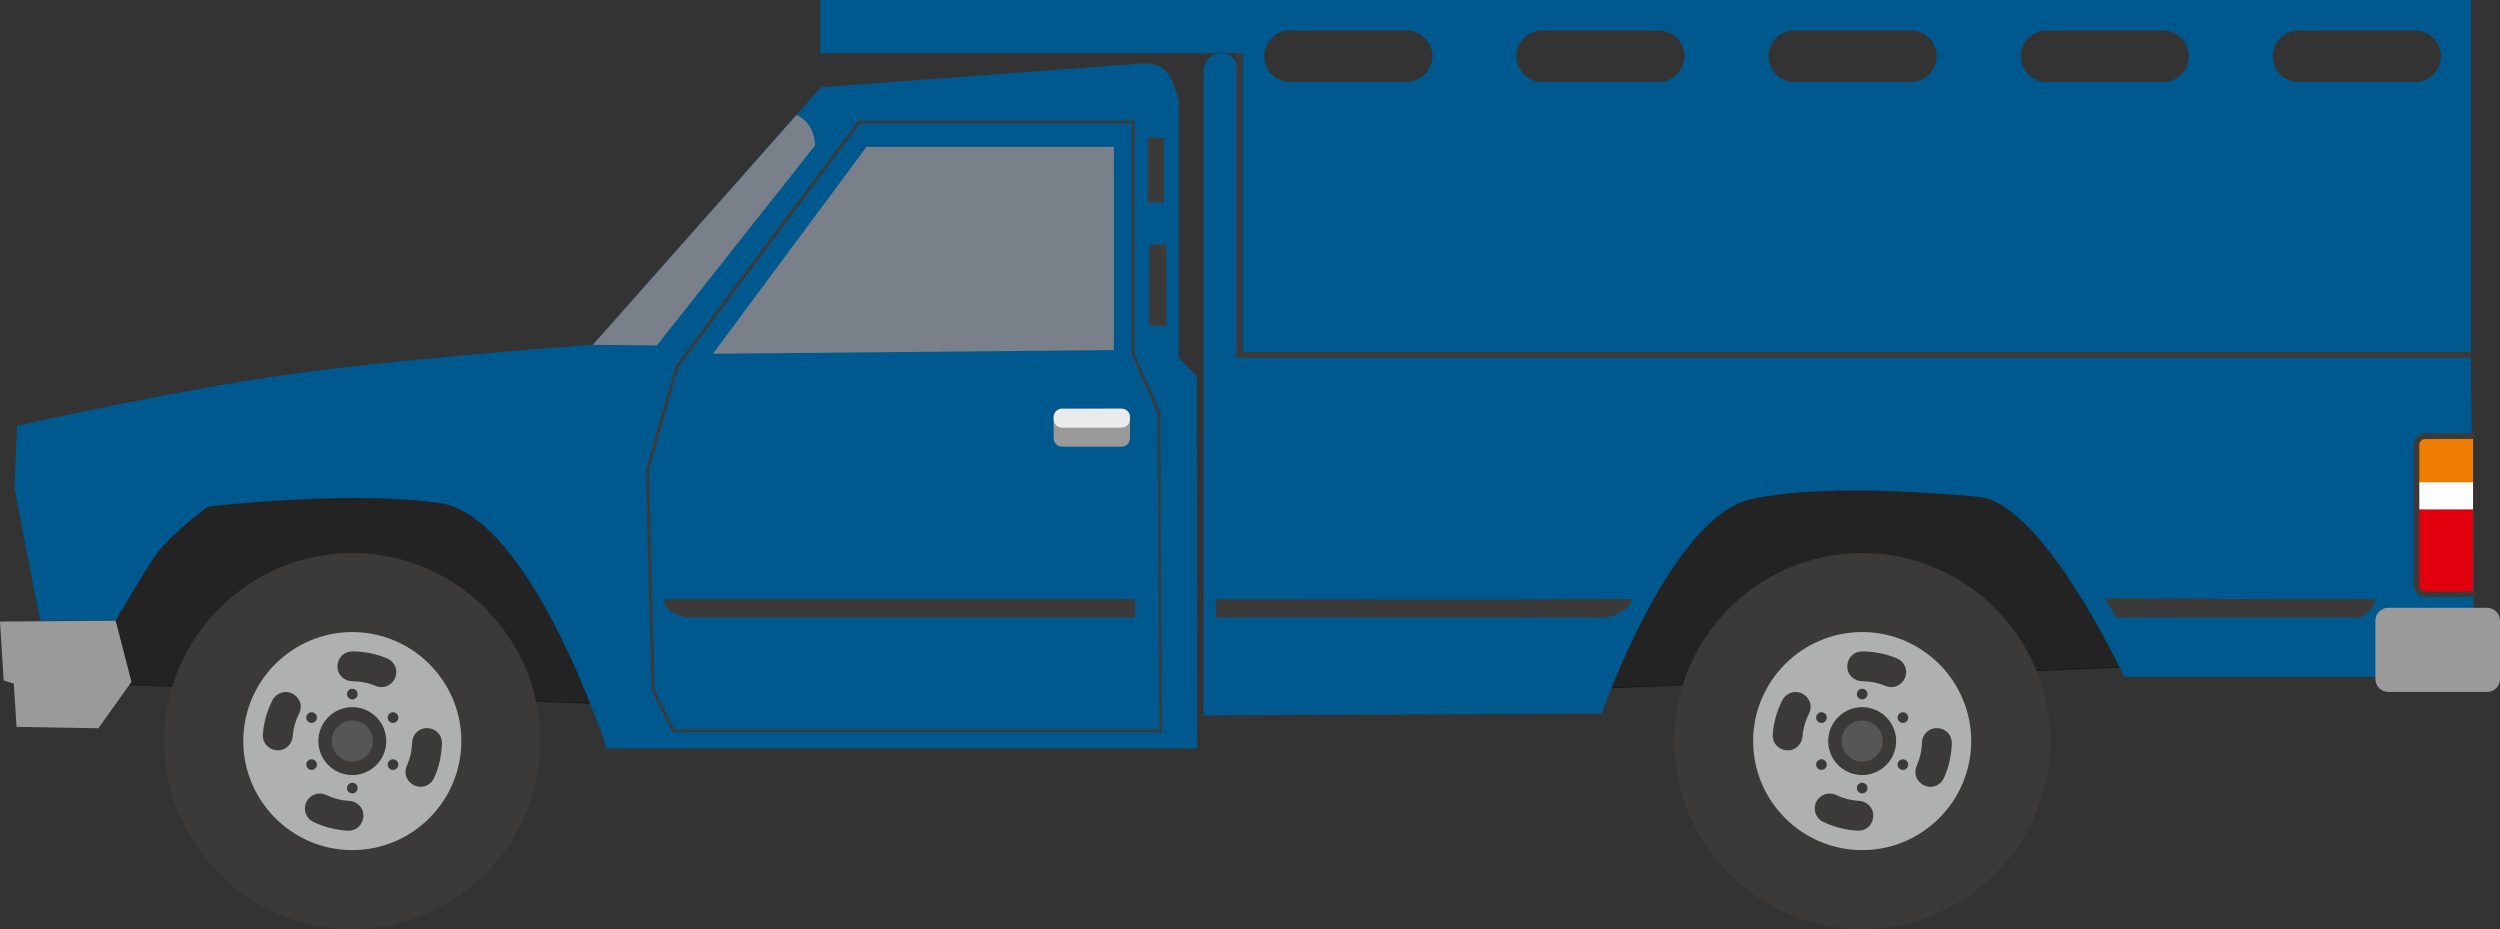 <?xml version="1.0" encoding="UTF-8"?>
<!DOCTYPE svg PUBLIC "-//W3C//DTD SVG 1.1//EN" "http://www.w3.org/Graphics/SVG/1.1/DTD/svg11.dtd">
<!-- Creator: CorelDRAW -->
<svg xmlns="http://www.w3.org/2000/svg" xml:space="preserve" width="441.291mm" height="164.006mm" version="1.1" style="shape-rendering:geometricPrecision; text-rendering:geometricPrecision; image-rendering:optimizeQuality; fill-rule:evenodd; clip-rule:evenodd"
viewBox="0 0 25014.06 9296.47"
 xmlns:xlink="http://www.w3.org/1999/xlink"
 xmlns:xodm="http://www.corel.com/coreldraw/odm/2003">
 <rect x="0" y="0" width="25014.06" height="9296.47" fill="#333333" stroke="none"/>
 <defs>
  <style type="text/css">
   <![CDATA[
    .str0 {stroke:#1A1A18;stroke-width:11.34;stroke-miterlimit:22.926}
    .fil1 {fill:#00598E}
    .fil0 {fill:#232323}
    .fil2 {fill:#3B3A38}
    .fil10 {fill:#565656}
    .fil3 {fill:#798089}
    .fil4 {fill:#9A9A9A}
    .fil9 {fill:#AFB1B1}
    .fil7 {fill:#E2000F}
    .fil5 {fill:#EBEBEB}
    .fil8 {fill:#ED7C00}
    .fil6 {fill:white}
   ]]>
  </style>
 </defs>
 <g id="__x0023_Layer_x0020_2">
  <g id="_3038137387696">
   <polygon class="fil0 str0" points="846.51,6831.23 6290.2,7052.07 6391.4,4232.06 1315.79,4232.06 "/>
   <path class="fil1" d="M11977.89 7489.17l-5907.34 0c0,0 -754.52,-2327.94 -1674.68,-2456.73 -920.14,-128.84 -2318.74,36.78 -2318.74,36.78 0,0 -386.49,294.44 -515.28,478.49 -128.83,184.04 -404.88,662.53 -404.88,662.53l-754.52 0 -257.66 -1325.02 27.63 -625.69c0,0 1803.44,-404.88 2999.63,-552.1 1196.16,-147.25 2760.41,-257.65 2760.41,-257.65l2281.96 -2576.41 3220.49 -239.22c0,0 174.88,-18.39 257.65,110.4 82.81,128.83 101.25,285.24 101.25,285.24l0 2548.78 181.65 186.36 2.41 3724.26z"/>
   <path class="fil2" d="M6746.19 7298.18l4854.28 0 -18.29 -3166.79 -257.71 -589.06 0 -2307.7 -2721.2 0 -1816.11 2439.85 -293.25 1026.27 55.12 2203.04 197.17 394.39zm4868.22 27.8l0 0 -4885.25 0 -207.71 -415.34c-19.9,-735.65 -46.02,-1478.39 -55.32,-2213.61 93.31,-343.8 195.1,-692.92 295.67,-1034.89 602.37,-821.37 1216.98,-1639.76 1827.62,-2455.3l2762.84 0 0 2329.85 257.58 588.77c0,1066.1 12.15,2134.23 18.5,3200.52l-13.93 0z"/>
   <polygon class="fil2" points="11645.58,1382.28 11645.58,2027.36 11485.55,2027.36 11485.55,1372.52 "/>
   <polygon class="fil2" points="11669.02,2447.64 11497.3,2447.64 11497.3,3258.91 11672.96,3258.91 "/>
   <path class="fil2" d="M11356.93 5994.97l-4678.82 0c-10.49,0 -19.54,3.76 -26.08,10.75 -6.49,6.98 -8.63,15.34 -6.14,23.97 27.49,96.18 166.82,149.32 270.29,149.32l4440.75 0 0 -184.05z"/>
   <path class="fil3" d="M8154.61 1455.4c0,0 4.61,-87.45 -45.98,-179.45 -50.62,-92.01 -140.55,-124.48 -140.55,-124.48l-2035.61 2298.29 639.57 6.9 1582.57 -2001.26z"/>
   <polygon class="fil3" points="7133.29,3539.48 8669.96,1469.2 11145.15,1469.2 11145.15,3502.7 "/>
   <path class="fil4" d="M11306.21 4173.09l0 212.05c0,46.12 -37.63,83.72 -83.76,83.72l-596.21 0c-46.13,0 -83.76,-37.6 -83.76,-83.72l0 -211.88c0,-46.13 37.63,-83.72 83.72,-83.76l596.25 -0.18c46.13,-0.03 83.76,37.64 83.76,83.76z"/>
   <path class="fil5" d="M11306.21 4173.05l0 22.29c0,46.15 -37.63,83.75 -83.76,83.75l-596.21 0c-46.13,0 -83.76,-37.6 -83.76,-83.75l0 -22.19c0,-46.11 37.63,-83.71 83.76,-83.71l596.21 -0.15c46.13,0 83.76,37.63 83.76,83.76z"/>
   <polygon class="fil4" points="-0,6219.35 36.83,6808.24 137.99,6840.47 165.58,7272.93 984.56,7286.73 1315.79,6822.04 1156.99,6210.23 "/>
   <polygon class="fil0 str0" points="21461.18,6664.29 16017.48,6885.15 15916.25,4065.14 20991.88,4065.14 "/>
   <path class="fil1" d="M24721.9 3550.92l-12679.55 0 0 3606.95 3984.19 -18.37c0,0 680.91,-1959.93 1490.67,-2143.94 809.72,-184.01 2310.88,-20.85 2310.88,-20.85 645.82,114.72 1424.89,1796.7 1424.89,1796.7l3505.71 0 -36.78 -3220.5z"/>
   <path class="fil2" d="M12164.19 5994.97c1353.66,0 2710.7,5.49 4063.93,-2.03 136.42,-0.74 127.85,14.68 47.78,86.22 -146.13,130.54 -255.41,99.89 -464.3,99.83 -1215.78,-0.24 -2431.63,0.03 -3647.41,0.03l0 -184.05z"/>
   <path class="fil2" d="M21058.86 5985.79c842.4,0 1801.86,14.68 2643.97,7.16 84.84,-0.74 79.54,14.68 29.73,86.22 -90.94,130.54 -158.94,99.89 -288.97,99.83 -756.53,-0.24 -1513.14,0.03 -2269.7,0.03l-115.03 -193.24z"/>
   <path class="fil1" d="M12042.35 3550.92l351.97 0 0 -2841.21c0,-96.82 -79.15,-175.97 -175.97,-175.97l-0.03 0c-96.82,0 -175.97,79.15 -175.97,175.97l0 2841.21z"/>
   <path class="fil4" d="M23896.08 6081.3l989.16 0c70.87,0 128.83,57.95 128.83,128.83l0 584.29c0,70.87 -57.95,128.83 -128.83,128.83l-989.16 0c-70.87,0 -128.83,-57.95 -128.83,-128.83l0 -584.29c0,-70.87 57.95,-128.83 128.83,-128.83z"/>
   <path class="fil6" d="M24265.5 4365.21l471.85 0c3.86,0 7.02,3.16 7.02,7.02l0 1573.32 -478.87 0c-47.6,0 -86.5,-38.9 -86.5,-86.48l0 -1407.38c0,-47.57 38.9,-86.49 86.5,-86.49z"/>
   <path class="fil7" d="M24744.37 5096.75l0 848.81 -478.87 0c-47.56,0 -86.5,-38.9 -86.5,-86.45l0 -762.36 565.36 0z"/>
   <path class="fil8" d="M24265.5 4365.21l471.81 0c3.9,0 7.06,3.16 7.06,7.05l0 453.03 -565.36 0 0 -373.59c0,-47.6 38.94,-86.49 86.5,-86.49z"/>
   <path class="fil2" d="M24778.1 5917.71l0.29 55.68 -512.89 0c-31.35,0 -59.96,-12.88 -80.64,-33.56 -20.8,-20.67 -33.69,-49.29 -33.69,-80.73l0 -1407.41c0,-31.48 12.89,-60.1 33.56,-80.73 20.82,-20.68 49.43,-33.56 80.78,-33.56l495.3 0 -0.54 54.47 -494.76 1.16c-16.15,0 -30.86,6.59 -41.5,17.2 -10.53,10.62 -17.16,25.37 -17.16,41.45l0 1407.41c0,16.08 6.64,30.77 17.24,41.38 10.57,10.66 25.28,17.23 41.42,17.23l512.6 0z"/>
   <path class="fil1" d="M12434.54 3524.17l12289.81 0 0 -3524.17 -16516.89 0 0 533.74 4227.08 0 0 2990.43zm472.95 -2703.43l1166.53 0c141.75,0 257.72,-115.97 257.72,-257.72l0 -0.01c0,-141.75 -115.97,-257.72 -257.72,-257.72l-1166.53 0c-141.75,0 -257.72,115.97 -257.72,257.72l0 0.01c0,141.75 115.97,257.72 257.72,257.72zm2522.95 0l1166.53 0c141.75,0 257.72,-115.97 257.72,-257.72l0 -0.01c0,-141.75 -115.97,-257.72 -257.72,-257.72l-1166.53 0c-141.75,0 -257.72,115.97 -257.72,257.72l0 0.01c0,141.75 115.97,257.72 257.72,257.72zm2522.95 0l1166.53 0c141.75,0 257.72,-115.97 257.72,-257.72l0 -0.01c0,-141.75 -115.97,-257.72 -257.72,-257.72l-1166.53 0c-141.75,0 -257.72,115.97 -257.72,257.72l0 0.01c0,141.75 115.97,257.72 257.72,257.72zm2522.95 0l1166.53 0c141.75,0 257.72,-115.97 257.72,-257.72l0 -0.01c0,-141.75 -115.97,-257.72 -257.72,-257.72l-1166.53 0c-141.75,0 -257.72,115.97 -257.72,257.72l0 0.01c0,141.75 115.97,257.72 257.72,257.72zm2522.95 0l1166.53 0c141.75,0 257.72,-115.97 257.72,-257.72l0 -0.01c0,-141.75 -115.97,-257.72 -257.72,-257.72l-1166.53 0c-141.75,0 -257.72,115.97 -257.72,257.72l0 0.01c0,141.75 115.97,257.72 257.72,257.72z"/>
   <polygon class="fil2" points="24724.36,3578.76 12371.65,3578.76 12371.65,533.74 12427.56,533.74 12427.56,3523.12 24724.36,3523.12 "/>
   <path class="fil2" d="M3525.09 9296.47c1036.23,0 1881.37,-845.13 1881.37,-1881.37 0,-1036.23 -845.14,-1881.41 -1881.37,-1881.41 -1036.24,0 -1881.37,845.17 -1881.37,1881.41 0,1036.24 845.13,1881.37 1881.37,1881.37z"/>
   <path class="fil9" d="M3525.09 8505.91c600.82,0 1090.86,-489.99 1090.86,-1090.81 0,-600.82 -490.04,-1090.86 -1090.86,-1090.86 -600.82,0 -1090.85,490.04 -1090.85,1090.86 0,600.82 490.03,1090.81 1090.85,1090.81z"/>
   <path class="fil2" d="M3525.12 6517.73c-162.38,0 -209.99,227.15 -51.32,289.49 17.26,5.97 32.99,9.06 51.32,9.06 81.93,0.63 157.83,15.2 233.4,47.14 149.32,59.74 273.98,-121.46 166.87,-239.26 -14.91,-15.67 -32.19,-28.38 -52.26,-36.45 -111.24,-47 -227.4,-69.36 -348.02,-69.99zm-532.78 623.6l0 0c73.85,-142.79 -104.12,-290.92 -234.13,-177.82 -13.77,13.08 -22.58,24.85 -31.49,41.53 -55.3,110.6 -87.2,219.59 -96.57,343.19 -10,159.96 204.02,222.94 281.7,78.7 9.16,-19.06 14.81,-36.72 16.14,-57.95l0.63 -7.62c8.38,-81.47 27.06,-146.77 63.71,-220.03zm272.67 813.37l0 0c-62.73,-30.25 -138.59,-13.16 -181.86,41.53 -59.33,74.92 -34.23,185.74 51.95,227.3 109.46,52.58 224.49,81.76 345.76,87.93 166.57,5.23 217.16,-221.29 63.19,-287.28 -17.41,-6.85 -31.56,-9.8 -50.05,-10.96 -80.85,-4.52 -155.86,-23.4 -228.98,-58.51zm806.06 -293l0 0c-66.48,148.34 120.06,283.11 240.85,167.8 13.55,-14.22 23.23,-27 31.27,-45.01l2.25 -5.09c50.36,-114.72 71.39,-217.85 76.84,-342.6 0,-174.78 -241.48,-209.43 -292.34,-45.5 -3.51,12.61 -6.18,26.75 -6.18,39.88 -3.23,83.05 -19.17,154.38 -52.69,230.52z"/>
   <path class="fil2" d="M3525.09 7755c187.16,0 339.87,-152.67 339.87,-339.87 0,-187.2 -152.71,-339.87 -339.87,-339.87 -187.16,0 -339.87,152.67 -339.87,339.87 0,187.2 152.7,339.87 339.87,339.87z"/>
   <path class="fil2" d="M3525.09 6998.15c29.35,0 53.36,-23.94 53.36,-53.32 0,-29.38 -24.01,-53.36 -53.36,-53.36 -29.35,0 -53.36,23.98 -53.36,53.36 0,29.38 24.01,53.32 53.36,53.32z"/>
   <path class="fil2" d="M3071.63 7153.3c14.75,-25.52 47.35,-34.26 72.88,-19.51 25.52,14.74 34.25,47.35 19.52,72.87 -14.72,25.52 -47.36,34.25 -72.88,19.52 -25.49,-14.71 -34.23,-47.35 -19.52,-72.88z"/>
   <path class="fil2" d="M3071.63 7676.92c-14.72,-25.51 -5.97,-58.12 19.52,-72.86 25.52,-14.75 58.16,-5.97 72.88,19.52 14.74,25.52 6,58.16 -19.52,72.88 -25.52,14.74 -58.13,5.99 -72.88,-19.53z"/>
   <path class="fil2" d="M3525.09 7938.76c-29.45,0 -53.32,-23.9 -53.32,-53.36 0,-29.49 23.88,-53.35 53.32,-53.35 29.48,0 53.36,23.86 53.36,53.35 0,29.46 -23.88,53.36 -53.36,53.36z"/>
   <path class="fil2" d="M3978.58 7676.92c-14.75,25.52 -47.35,34.27 -72.88,19.53 -25.52,-14.72 -34.25,-47.36 -19.52,-72.88 14.72,-25.49 47.35,-34.27 72.88,-19.52 25.49,14.74 34.23,47.35 19.52,72.86z"/>
   <path class="fil2" d="M3978.58 7153.3c14.71,25.52 5.97,58.17 -19.52,72.88 -25.52,14.74 -58.16,6.01 -72.88,-19.52 -14.73,-25.52 -6,-58.13 19.52,-72.87 25.52,-14.75 58.13,-6.01 72.88,19.51z"/>
   <path class="fil10" d="M3525.09 7620.63c113.24,0 205.56,-92.32 205.56,-205.53 0,-113.21 -92.32,-205.56 -205.56,-205.56 -113.24,0 -205.57,92.35 -205.57,205.56 0,113.21 92.33,205.53 205.57,205.53z"/>
   <path class="fil2" d="M18632.17 9296.47c1036.24,0 1881.37,-845.13 1881.37,-1881.37 0,-1036.23 -845.13,-1881.41 -1881.37,-1881.41 -1036.24,0 -1881.37,845.17 -1881.37,1881.41 0,1036.24 845.13,1881.37 1881.37,1881.37z"/>
   <path class="fil9" d="M18632.17 8505.91c600.82,0 1090.85,-489.99 1090.85,-1090.81 0,-600.82 -490.03,-1090.86 -1090.85,-1090.86 -600.82,0 -1090.86,490.04 -1090.86,1090.86 0,600.82 490.04,1090.81 1090.86,1090.81z"/>
   <path class="fil2" d="M18632.21 6517.73c-162.38,0 -209.99,227.15 -51.33,289.49 17.28,5.97 33.01,9.06 51.33,9.06 81.93,0.63 157.81,15.2 233.39,47.14 149.33,59.74 273.99,-121.46 166.88,-239.26 -14.92,-15.67 -32.19,-28.38 -52.27,-36.45 -111.24,-47 -227.39,-69.36 -348,-69.99zm-532.8 623.6l0 0c73.86,-142.79 -104.11,-290.92 -234.13,-177.82 -13.76,13.08 -22.57,24.85 -31.48,41.53 -55.29,110.6 -87.2,219.59 -96.57,343.19 -10,159.96 204.02,222.94 281.7,78.7 9.15,-19.06 14.81,-36.72 16.15,-57.95l0.63 -7.62c8.38,-81.47 27.06,-146.77 63.7,-220.03zm272.68 813.37l0 0c-62.73,-30.25 -138.58,-13.16 -181.86,41.53 -59.33,74.92 -34.23,185.74 51.95,227.3 109.45,52.58 224.49,81.76 345.76,87.93 166.57,5.23 217.14,-221.29 63.19,-287.28 -17.41,-6.85 -31.57,-9.8 -50.07,-10.96 -80.84,-4.52 -155.84,-23.4 -228.97,-58.51zm806.07 -293l0 0c-66.49,148.34 120.05,283.11 240.83,167.8 13.56,-14.22 23.24,-27 31.28,-45.01l2.26 -5.09c50.36,-114.72 71.39,-217.85 76.84,-342.6 0,-174.78 -241.48,-209.43 -292.34,-45.5 -3.51,12.61 -6.18,26.75 -6.18,39.88 -3.23,83.05 -19.16,154.38 -52.69,230.52z"/>
   <path class="fil2" d="M18632.17 7755c187.16,0 339.87,-152.67 339.87,-339.87 0,-187.2 -152.7,-339.87 -339.87,-339.87 -187.16,0 -339.87,152.67 -339.87,339.87 0,187.2 152.7,339.87 339.87,339.87z"/>
   <path class="fil2" d="M18632.17 6998.15c29.35,0 53.36,-23.94 53.36,-53.32 0,-29.38 -24.01,-53.36 -53.36,-53.36 -29.35,0 -53.36,23.98 -53.36,53.36 0,29.38 24.01,53.32 53.36,53.32z"/>
   <path class="fil2" d="M18178.72 7153.3c14.73,-25.52 47.35,-34.26 72.87,-19.51 25.51,14.74 34.25,47.35 19.52,72.87 -14.71,25.52 -47.35,34.25 -72.87,19.52 -25.49,-14.71 -34.23,-47.35 -19.52,-72.88z"/>
   <path class="fil2" d="M18178.72 7676.92c-14.72,-25.51 -5.97,-58.12 19.52,-72.86 25.52,-14.75 58.16,-5.97 72.87,19.52 14.74,25.52 6,58.16 -19.52,72.88 -25.52,14.74 -58.14,5.99 -72.87,-19.53z"/>
   <path class="fil2" d="M18632.17 7938.76c-29.45,0 -53.32,-23.9 -53.32,-53.36 0,-29.49 23.88,-53.35 53.32,-53.35 29.49,0 53.36,23.86 53.36,53.35 0,29.46 -23.88,53.36 -53.36,53.36z"/>
   <path class="fil2" d="M19085.67 7676.92c-14.75,25.52 -47.36,34.27 -72.88,19.53 -25.52,-14.72 -34.27,-47.36 -19.52,-72.88 14.71,-25.49 47.35,-34.27 72.87,-19.52 25.49,14.74 34.22,47.35 19.52,72.86z"/>
   <path class="fil2" d="M19085.67 7153.3c14.7,25.52 5.97,58.17 -19.52,72.88 -25.52,14.74 -58.16,6.01 -72.87,-19.52 -14.75,-25.52 -6.01,-58.13 19.52,-72.87 25.52,-14.75 58.12,-6.01 72.88,19.51z"/>
   <path class="fil10" d="M18632.17 7620.63c113.24,0 205.56,-92.32 205.56,-205.53 0,-113.21 -92.33,-205.56 -205.56,-205.56 -113.24,0 -205.56,92.35 -205.56,205.56 0,113.21 92.32,205.53 205.56,205.53z"/>
  </g>
 </g>
</svg>
